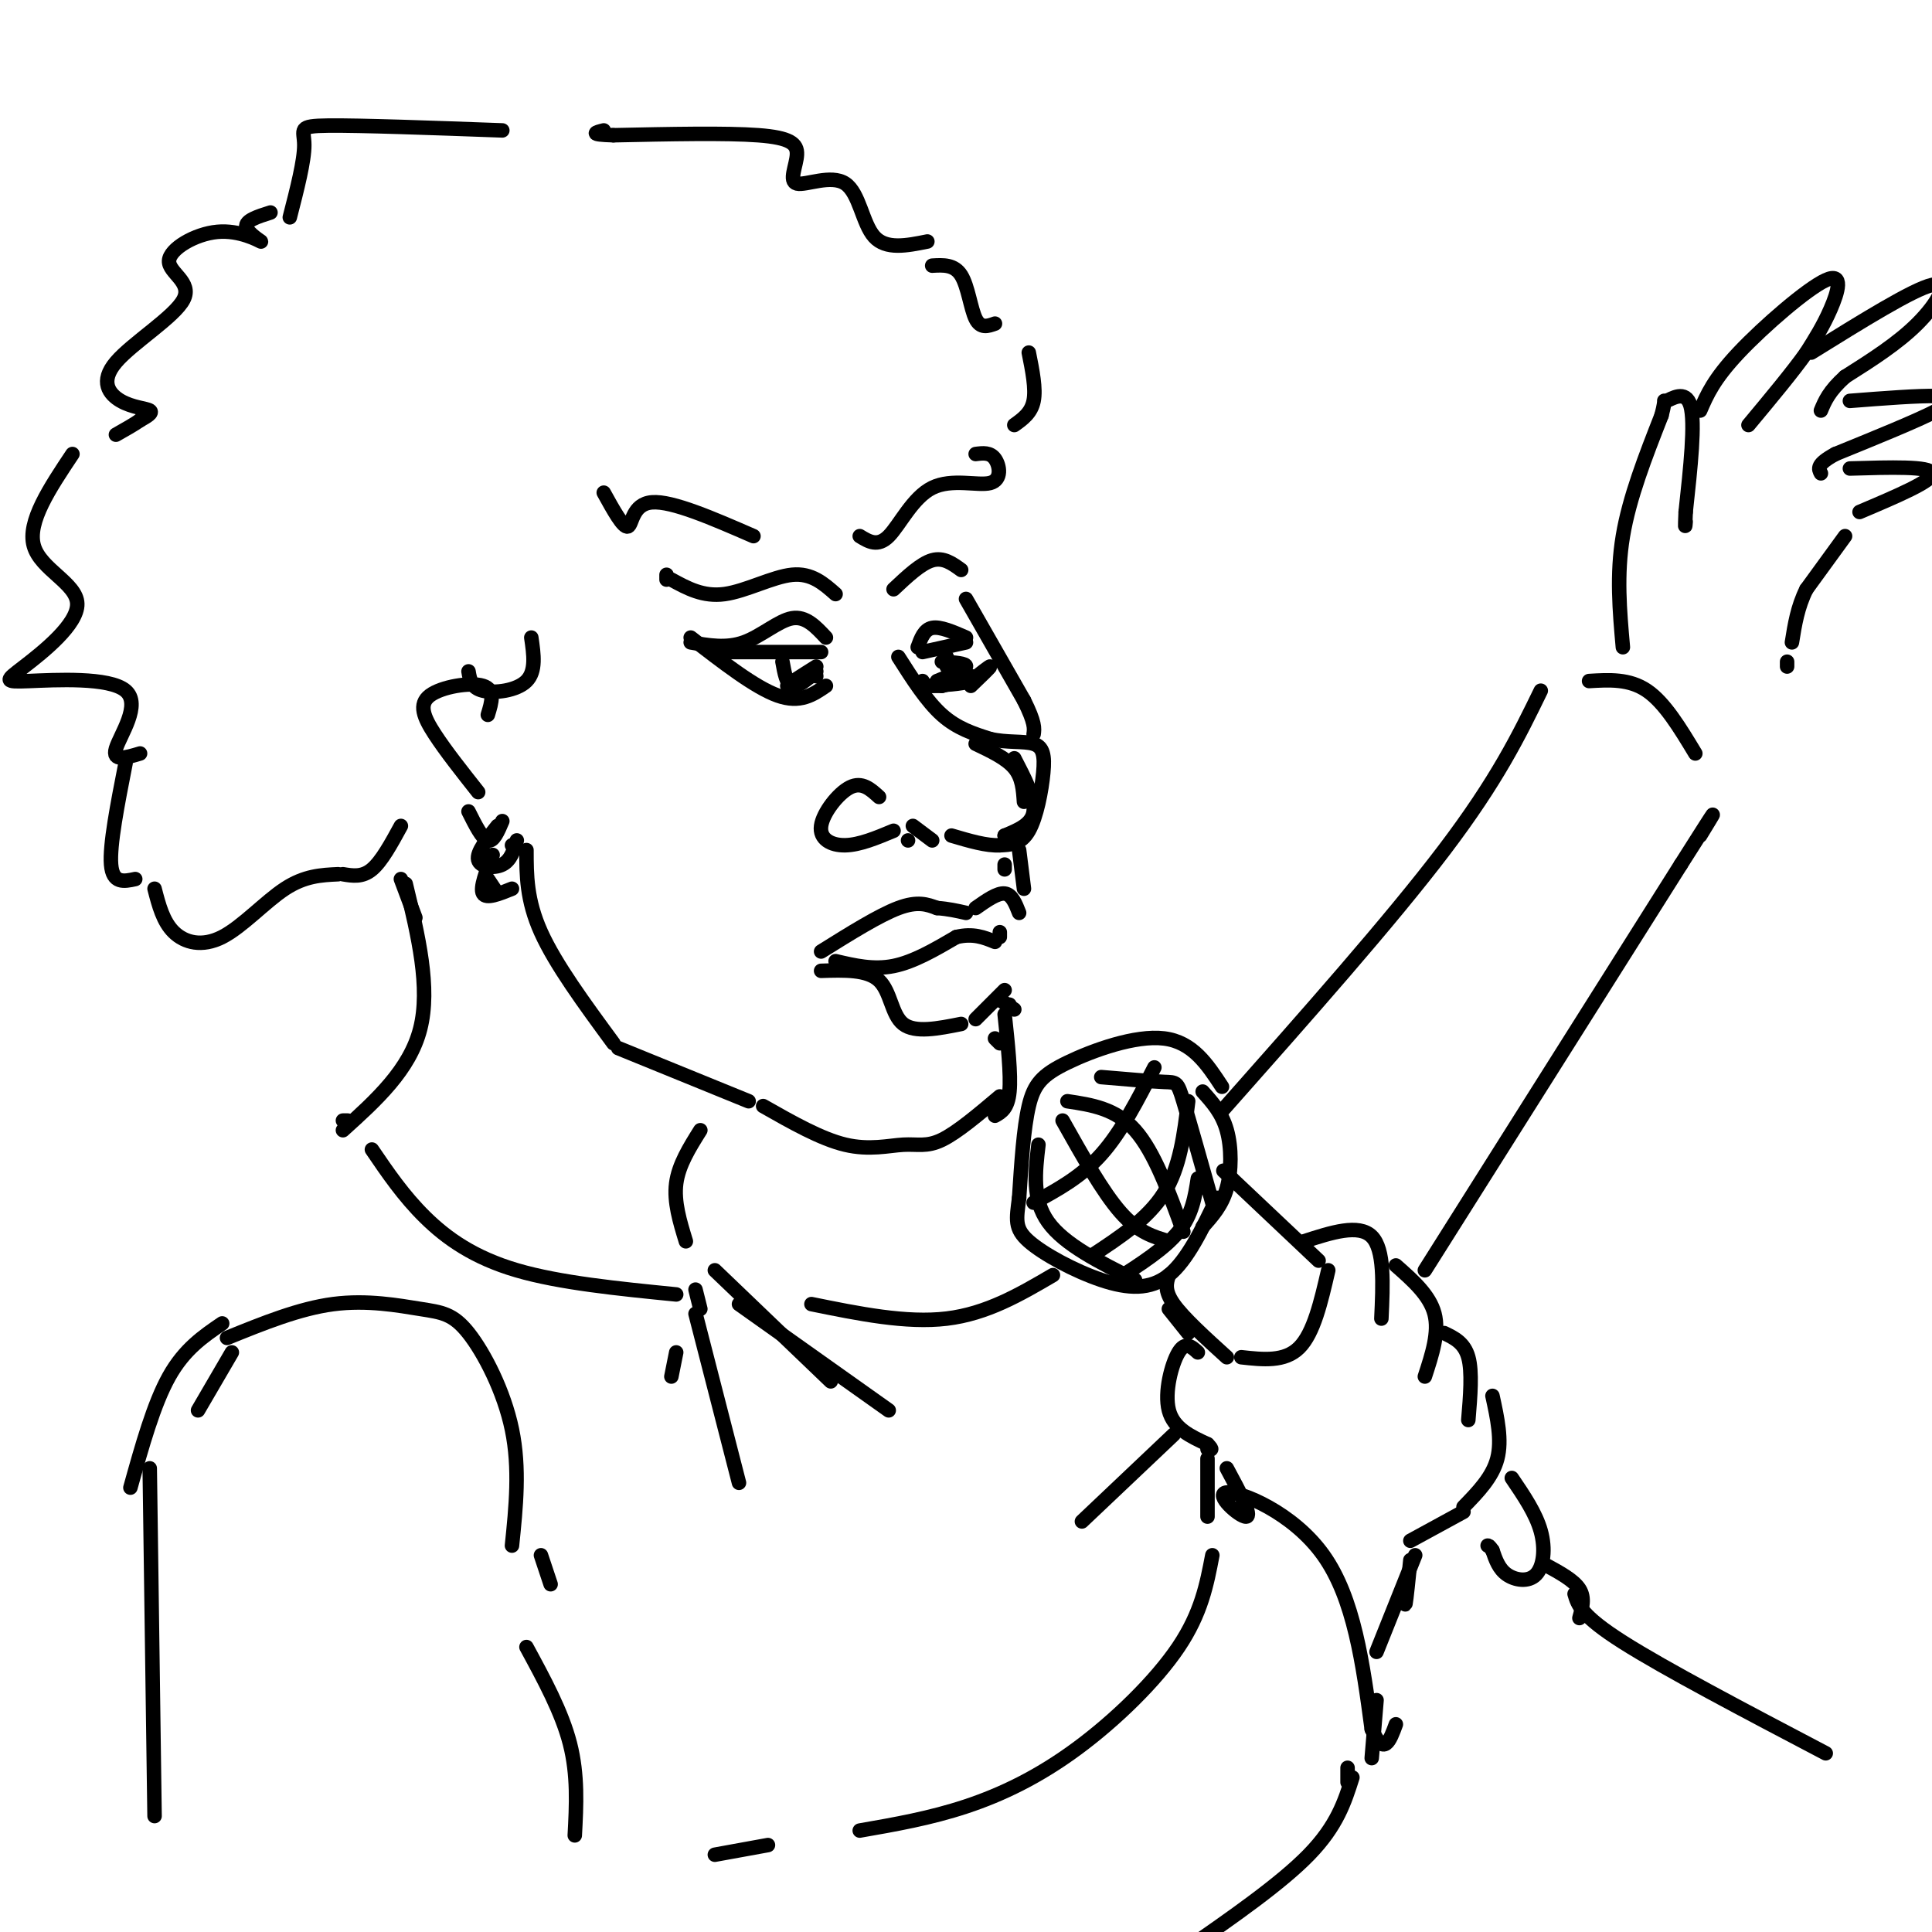 <svg viewBox='0 0 400 400' version='1.1' xmlns='http://www.w3.org/2000/svg' xmlns:xlink='http://www.w3.org/1999/xlink'><g fill='none' stroke='#000000' stroke-width='3' stroke-linecap='round' stroke-linejoin='round'><path d='M186,136c2.917,4.583 5.833,9.167 9,12c3.167,2.833 6.583,3.917 10,5'/><path d='M205,153c3.435,0.818 7.024,0.364 9,1c1.976,0.636 2.340,2.364 2,6c-0.340,3.636 -1.383,9.182 -3,12c-1.617,2.818 -3.809,2.909 -6,3'/><path d='M207,175c-2.667,0.167 -6.333,-0.917 -10,-2'/><path d='M182,165c-1.768,-1.613 -3.536,-3.226 -6,-2c-2.464,1.226 -5.625,5.292 -6,8c-0.375,2.708 2.036,4.060 5,4c2.964,-0.060 6.482,-1.530 10,-3'/><path d='M189,171c0.000,0.000 4.000,3.000 4,3'/><path d='M188,174c0.000,0.000 0.000,0.000 0,0'/><path d='M200,124c0.000,0.000 12.000,21.000 12,21'/><path d='M212,145c2.333,4.667 2.167,5.833 2,7'/><path d='M208,179c0.000,0.000 0.000,1.000 0,1'/><path d='M211,176c0.000,0.000 1.000,8.000 1,8'/><path d='M170,197c6.000,-3.750 12.000,-7.500 16,-9c4.000,-1.500 6.000,-0.750 8,0'/><path d='M194,188c2.333,0.167 4.167,0.583 6,1'/><path d='M202,188c2.250,-1.583 4.500,-3.167 6,-3c1.500,0.167 2.250,2.083 3,4'/><path d='M173,199c3.917,0.917 7.833,1.833 12,1c4.167,-0.833 8.583,-3.417 13,-6'/><path d='M198,194c3.500,-0.833 5.750,0.083 8,1'/><path d='M207,193c0.000,0.000 0.000,1.000 0,1'/><path d='M170,201c4.778,-0.156 9.556,-0.311 12,2c2.444,2.311 2.556,7.089 5,9c2.444,1.911 7.222,0.956 12,0'/><path d='M202,211c0.000,0.000 6.000,-6.000 6,-6'/><path d='M209,208c0.000,0.000 0.000,0.000 0,0'/><path d='M206,215c0.000,0.000 1.000,1.000 1,1'/><path d='M208,210c0.667,6.250 1.333,12.500 1,16c-0.333,3.500 -1.667,4.250 -3,5'/><path d='M207,227c-4.423,3.738 -8.845,7.476 -12,9c-3.155,1.524 -5.042,0.833 -8,1c-2.958,0.167 -6.988,1.190 -12,0c-5.012,-1.190 -11.006,-4.595 -17,-8'/><path d='M155,228c0.000,0.000 -27.000,-11.000 -27,-11'/><path d='M127,216c-6.000,-8.167 -12.000,-16.333 -15,-23c-3.000,-6.667 -3.000,-11.833 -3,-17'/><path d='M101,148c0.798,-2.595 1.595,-5.190 -1,-6c-2.595,-0.810 -8.583,0.167 -11,2c-2.417,1.833 -1.262,4.524 1,8c2.262,3.476 5.631,7.738 9,12'/><path d='M97,168c1.417,2.833 2.833,5.667 4,6c1.167,0.333 2.083,-1.833 3,-4'/><path d='M103,171c-2.178,2.733 -4.356,5.467 -4,7c0.356,1.533 3.244,1.867 5,1c1.756,-0.867 2.378,-2.933 3,-5'/><path d='M106,175c0.000,0.000 0.000,0.000 0,0'/><path d='M102,177c-1.333,3.417 -2.667,6.833 -2,8c0.667,1.167 3.333,0.083 6,-1'/><path d='M101,182c0.000,0.000 2.000,3.000 2,3'/><path d='M173,123c-2.489,-2.200 -4.978,-4.400 -9,-4c-4.022,0.400 -9.578,3.400 -14,4c-4.422,0.600 -7.711,-1.200 -11,-3'/><path d='M138,119c0.000,0.000 0.000,1.000 0,1'/><path d='M202,154c3.167,1.500 6.333,3.000 8,5c1.667,2.000 1.833,4.500 2,7'/><path d='M210,157c2.167,4.167 4.333,8.333 4,11c-0.333,2.667 -3.167,3.833 -6,5'/><path d='M208,173c0.000,0.000 0.000,0.000 0,0'/><path d='M185,122c2.833,-2.667 5.667,-5.333 8,-6c2.333,-0.667 4.167,0.667 6,2'/><path d='M171,132c-2.089,-2.244 -4.178,-4.489 -7,-4c-2.822,0.489 -6.378,3.711 -10,5c-3.622,1.289 -7.311,0.644 -11,0'/><path d='M143,132c6.667,5.167 13.333,10.333 18,12c4.667,1.667 7.333,-0.167 10,-2'/><path d='M151,135c0.000,0.000 19.000,0.000 19,0'/><path d='M162,137c0.417,2.333 0.833,4.667 2,5c1.167,0.333 3.083,-1.333 5,-3'/><path d='M169,138c-2.917,1.833 -5.833,3.667 -6,4c-0.167,0.333 2.417,-0.833 5,-2'/><path d='M168,140c1.000,-0.333 1.000,-0.167 1,0'/><path d='M191,135c0.000,0.000 9.000,-2.000 9,-2'/><path d='M190,134c0.667,-1.833 1.333,-3.667 3,-4c1.667,-0.333 4.333,0.833 7,2'/><path d='M197,138c0.000,0.000 1.000,0.000 1,0'/><path d='M196,136c0.000,0.000 0.000,2.000 0,2'/><path d='M195,137c2.583,0.167 5.167,0.333 5,1c-0.167,0.667 -3.083,1.833 -6,3'/><path d='M192,142c0.000,0.000 3.000,0.000 3,0'/><path d='M195,142c1.500,-0.333 3.750,-1.167 6,-2'/><path d='M201,140c0.000,0.000 0.000,1.000 0,1'/><path d='M201,142c2.000,-1.917 4.000,-3.833 4,-4c0.000,-0.167 -2.000,1.417 -4,3'/><path d='M201,141c-2.167,0.667 -5.583,0.833 -9,1'/><path d='M192,142c0.000,0.000 -1.000,0.000 -1,0'/><path d='M191,141c0.000,0.000 0.000,0.000 0,0'/><path d='M97,139c0.289,1.711 0.578,3.422 3,4c2.422,0.578 6.978,0.022 9,-2c2.022,-2.022 1.511,-5.511 1,-9'/><path d='M125,102c2.022,3.667 4.044,7.333 5,7c0.956,-0.333 0.844,-4.667 5,-5c4.156,-0.333 12.578,3.333 21,7'/><path d='M178,111c1.866,1.140 3.732,2.281 6,0c2.268,-2.281 4.938,-7.982 9,-10c4.062,-2.018 9.517,-0.351 12,-1c2.483,-0.649 1.995,-3.614 1,-5c-0.995,-1.386 -2.498,-1.193 -4,-1'/><path d='M210,88c1.750,-1.250 3.500,-2.500 4,-5c0.500,-2.500 -0.250,-6.250 -1,-10'/><path d='M206,67c-1.489,0.533 -2.978,1.067 -4,-1c-1.022,-2.067 -1.578,-6.733 -3,-9c-1.422,-2.267 -3.711,-2.133 -6,-2'/><path d='M192,50c-4.277,0.863 -8.555,1.726 -11,-1c-2.445,-2.726 -3.059,-9.043 -6,-11c-2.941,-1.957 -8.211,0.444 -10,0c-1.789,-0.444 -0.097,-3.735 0,-6c0.097,-2.265 -1.401,-3.504 -8,-4c-6.599,-0.496 -18.300,-0.248 -30,0'/><path d='M127,28c-5.333,-0.167 -3.667,-0.583 -2,-1'/><path d='M104,27c-14.711,-0.533 -29.422,-1.067 -36,-1c-6.578,0.067 -5.022,0.733 -5,4c0.022,3.267 -1.489,9.133 -3,15'/><path d='M56,44c-2.630,0.830 -5.260,1.660 -5,3c0.260,1.340 3.411,3.192 3,3c-0.411,-0.192 -4.385,-2.426 -9,-2c-4.615,0.426 -9.872,3.514 -10,6c-0.128,2.486 4.872,4.371 3,8c-1.872,3.629 -10.615,9.004 -14,13c-3.385,3.996 -1.411,6.614 1,8c2.411,1.386 5.260,1.539 6,2c0.740,0.461 -0.630,1.231 -2,2'/><path d='M29,87c-1.167,0.833 -3.083,1.917 -5,3'/><path d='M15,94c-4.697,7.039 -9.394,14.078 -8,19c1.394,4.922 8.880,7.727 9,12c0.120,4.273 -7.125,10.015 -11,13c-3.875,2.985 -4.379,3.212 1,3c5.379,-0.212 16.640,-0.865 20,2c3.360,2.865 -1.183,9.247 -2,12c-0.817,2.753 2.091,1.876 5,1'/><path d='M26,158c-1.667,8.500 -3.333,17.000 -3,21c0.333,4.000 2.667,3.500 5,3'/><path d='M32,184c0.881,3.411 1.762,6.821 4,9c2.238,2.179 5.833,3.125 10,1c4.167,-2.125 8.905,-7.321 13,-10c4.095,-2.679 7.548,-2.839 11,-3'/><path d='M71,181c2.000,0.333 4.000,0.667 6,-1c2.000,-1.667 4.000,-5.333 6,-9'/><path d='M210,209c0.000,0.000 -3.000,-2.000 -3,-2'/><path d='M83,182c0.000,0.000 3.000,8.000 3,8'/><path d='M84,183c2.583,10.750 5.167,21.500 3,30c-2.167,8.500 -9.083,14.750 -16,21'/><path d='M71,232c0.000,0.000 1.000,0.000 1,0'/><path d='M145,234c-2.250,3.583 -4.500,7.167 -5,11c-0.500,3.833 0.750,7.917 2,12'/><path d='M48,280c0.000,0.000 -7.000,12.000 -7,12'/><path d='M46,274c-3.917,2.667 -7.833,5.333 -11,11c-3.167,5.667 -5.583,14.333 -8,23'/><path d='M47,277c7.491,-3.041 14.982,-6.083 22,-7c7.018,-0.917 13.561,0.290 18,1c4.439,0.710 6.772,0.922 10,5c3.228,4.078 7.351,12.022 9,20c1.649,7.978 0.825,15.989 0,24'/><path d='M112,322c0.000,0.000 2.000,6.000 2,6'/><path d='M31,304c0.000,0.000 1.000,72.000 1,72'/><path d='M109,341c3.667,6.750 7.333,13.500 9,20c1.667,6.500 1.333,12.750 1,19'/><path d='M148,384c0.000,0.000 11.000,-2.000 11,-2'/><path d='M178,379c7.280,-1.268 14.560,-2.536 22,-5c7.440,-2.464 15.042,-6.125 23,-12c7.958,-5.875 16.274,-13.964 21,-21c4.726,-7.036 5.863,-13.018 7,-19'/><path d='M248,280c-1.289,-1.178 -2.578,-2.356 -4,0c-1.422,2.356 -2.978,8.244 -2,12c0.978,3.756 4.489,5.378 8,7'/><path d='M250,299c1.333,1.333 0.667,1.167 0,1'/><path d='M250,302c0.000,0.000 0.000,12.000 0,12'/><path d='M257,281c4.500,0.500 9.000,1.000 12,-2c3.000,-3.000 4.500,-9.500 6,-16'/><path d='M273,261c0.000,0.000 -18.000,-17.000 -18,-17'/><path d='M255,244c-3.000,-2.833 -1.500,-1.417 0,0'/><path d='M253,225c-3.036,-4.637 -6.071,-9.274 -12,-10c-5.929,-0.726 -14.750,2.458 -20,5c-5.250,2.542 -6.929,4.440 -8,9c-1.071,4.560 -1.536,11.780 -2,19'/><path d='M211,248c-0.574,4.528 -1.010,6.348 2,9c3.010,2.652 9.464,6.137 15,8c5.536,1.863 10.153,2.104 14,-1c3.847,-3.104 6.923,-9.552 10,-16'/><path d='M249,226c2.000,2.222 4.000,4.444 5,8c1.000,3.556 1.000,8.444 0,12c-1.000,3.556 -3.000,5.778 -5,8'/><path d='M228,223c5.178,0.444 10.356,0.889 13,1c2.644,0.111 2.756,-0.111 4,4c1.244,4.111 3.622,12.556 6,21'/><path d='M221,228c5.000,0.750 10.000,1.500 14,6c4.000,4.500 7.000,12.750 10,21'/><path d='M220,232c4.167,7.417 8.333,14.833 12,19c3.667,4.167 6.833,5.083 10,6'/><path d='M215,237c-0.667,5.667 -1.333,11.333 2,16c3.333,4.667 10.667,8.333 18,12'/><path d='M239,221c-3.417,6.667 -6.833,13.333 -11,18c-4.167,4.667 -9.083,7.333 -14,10'/><path d='M246,228c-0.833,6.833 -1.667,13.667 -5,19c-3.333,5.333 -9.167,9.167 -15,13'/><path d='M248,244c-0.583,3.750 -1.167,7.500 -4,11c-2.833,3.500 -7.917,6.750 -13,10'/><path d='M242,271c0.000,0.000 4.000,5.000 4,5'/><path d='M242,264c-0.500,1.583 -1.000,3.167 1,6c2.000,2.833 6.500,6.917 11,11'/><path d='M270,257c5.667,-1.833 11.333,-3.667 14,-1c2.667,2.667 2.333,9.833 2,17'/><path d='M289,262c3.500,3.083 7.000,6.167 8,10c1.000,3.833 -0.500,8.417 -2,13'/><path d='M299,276c2.083,1.000 4.167,2.000 5,5c0.833,3.000 0.417,8.000 0,13'/><path d='M309,289c1.000,4.583 2.000,9.167 1,13c-1.000,3.833 -4.000,6.917 -7,10'/><path d='M254,304c2.679,4.964 5.357,9.929 4,10c-1.357,0.071 -6.750,-4.750 -4,-5c2.750,-0.250 13.643,4.071 20,13c6.357,8.929 8.179,22.464 10,36'/><path d='M284,358c2.500,5.833 3.750,2.417 5,-1'/><path d='M285,352c0.000,0.000 -1.000,12.000 -1,12'/><path d='M279,366c0.000,0.000 0.000,3.000 0,3'/><path d='M280,368c-1.583,5.000 -3.167,10.000 -9,16c-5.833,6.000 -15.917,13.000 -26,20'/><path d='M144,267c0.000,0.000 1.000,4.000 1,4'/><path d='M77,238c3.267,4.800 6.533,9.600 11,14c4.467,4.400 10.133,8.400 19,11c8.867,2.600 20.933,3.800 33,5'/><path d='M140,280c0.000,0.000 -1.000,5.000 -1,5'/><path d='M144,272c0.000,0.000 9.000,35.000 9,35'/><path d='M148,263c0.000,0.000 24.000,23.000 24,23'/><path d='M153,270c0.000,0.000 31.000,22.000 31,22'/><path d='M168,270c9.833,2.000 19.667,4.000 28,3c8.333,-1.000 15.167,-5.000 22,-9'/><path d='M224,315c0.000,0.000 19.000,-18.000 19,-18'/><path d='M253,230c17.500,-19.750 35.000,-39.500 46,-54c11.000,-14.500 15.500,-23.750 20,-33'/><path d='M295,263c0.000,0.000 53.000,-84.000 53,-84'/><path d='M348,179c9.500,-15.000 6.750,-10.500 4,-6'/><path d='M329,141c4.167,-0.250 8.333,-0.500 12,2c3.667,2.500 6.833,7.750 10,13'/><path d='M336,134c-0.667,-7.500 -1.333,-15.000 0,-23c1.333,-8.000 4.667,-16.500 8,-25'/><path d='M344,86c1.155,-4.345 0.042,-2.708 1,-3c0.958,-0.292 3.988,-2.512 5,1c1.012,3.512 0.006,12.756 -1,22'/><path d='M349,106c-0.167,4.000 -0.083,3.000 0,2'/><path d='M352,85c1.405,-3.250 2.810,-6.500 8,-12c5.190,-5.500 14.167,-13.250 18,-15c3.833,-1.750 2.524,2.500 1,6c-1.524,3.500 -3.262,6.250 -5,9'/><path d='M374,73c-2.833,4.000 -7.417,9.500 -12,15'/><path d='M375,73c10.556,-6.556 21.111,-13.111 25,-14c3.889,-0.889 1.111,3.889 -3,8c-4.111,4.111 -9.556,7.556 -15,11'/><path d='M382,78c-3.333,3.000 -4.167,5.000 -5,7'/><path d='M383,83c7.133,-0.556 14.267,-1.111 18,-1c3.733,0.111 4.067,0.889 0,3c-4.067,2.111 -12.533,5.556 -21,9'/><path d='M380,94c-4.000,2.167 -3.500,3.083 -3,4'/><path d='M383,97c8.333,-0.250 16.667,-0.500 17,1c0.333,1.500 -7.333,4.750 -15,8'/><path d='M382,111c0.000,0.000 -8.000,11.000 -8,11'/><path d='M374,122c-1.833,3.667 -2.417,7.333 -3,11'/><path d='M370,137c0.000,0.000 0.000,1.000 0,1'/><path d='M313,306c2.488,3.661 4.976,7.321 6,11c1.024,3.679 0.583,7.375 -1,9c-1.583,1.625 -4.310,1.179 -6,0c-1.690,-1.179 -2.345,-3.089 -3,-5'/><path d='M309,321c-0.667,-1.000 -0.833,-1.000 -1,-1'/><path d='M303,313c0.000,0.000 -11.000,6.000 -11,6'/><path d='M292,323c-0.417,4.083 -0.833,8.167 -1,9c-0.167,0.833 -0.083,-1.583 0,-4'/><path d='M293,322c0.000,0.000 -8.000,20.000 -8,20'/><path d='M320,324c2.917,1.583 5.833,3.167 7,5c1.167,1.833 0.583,3.917 0,6'/><path d='M326,330c0.667,2.250 1.333,4.500 10,10c8.667,5.500 25.333,14.250 42,23'/></g>
</svg>